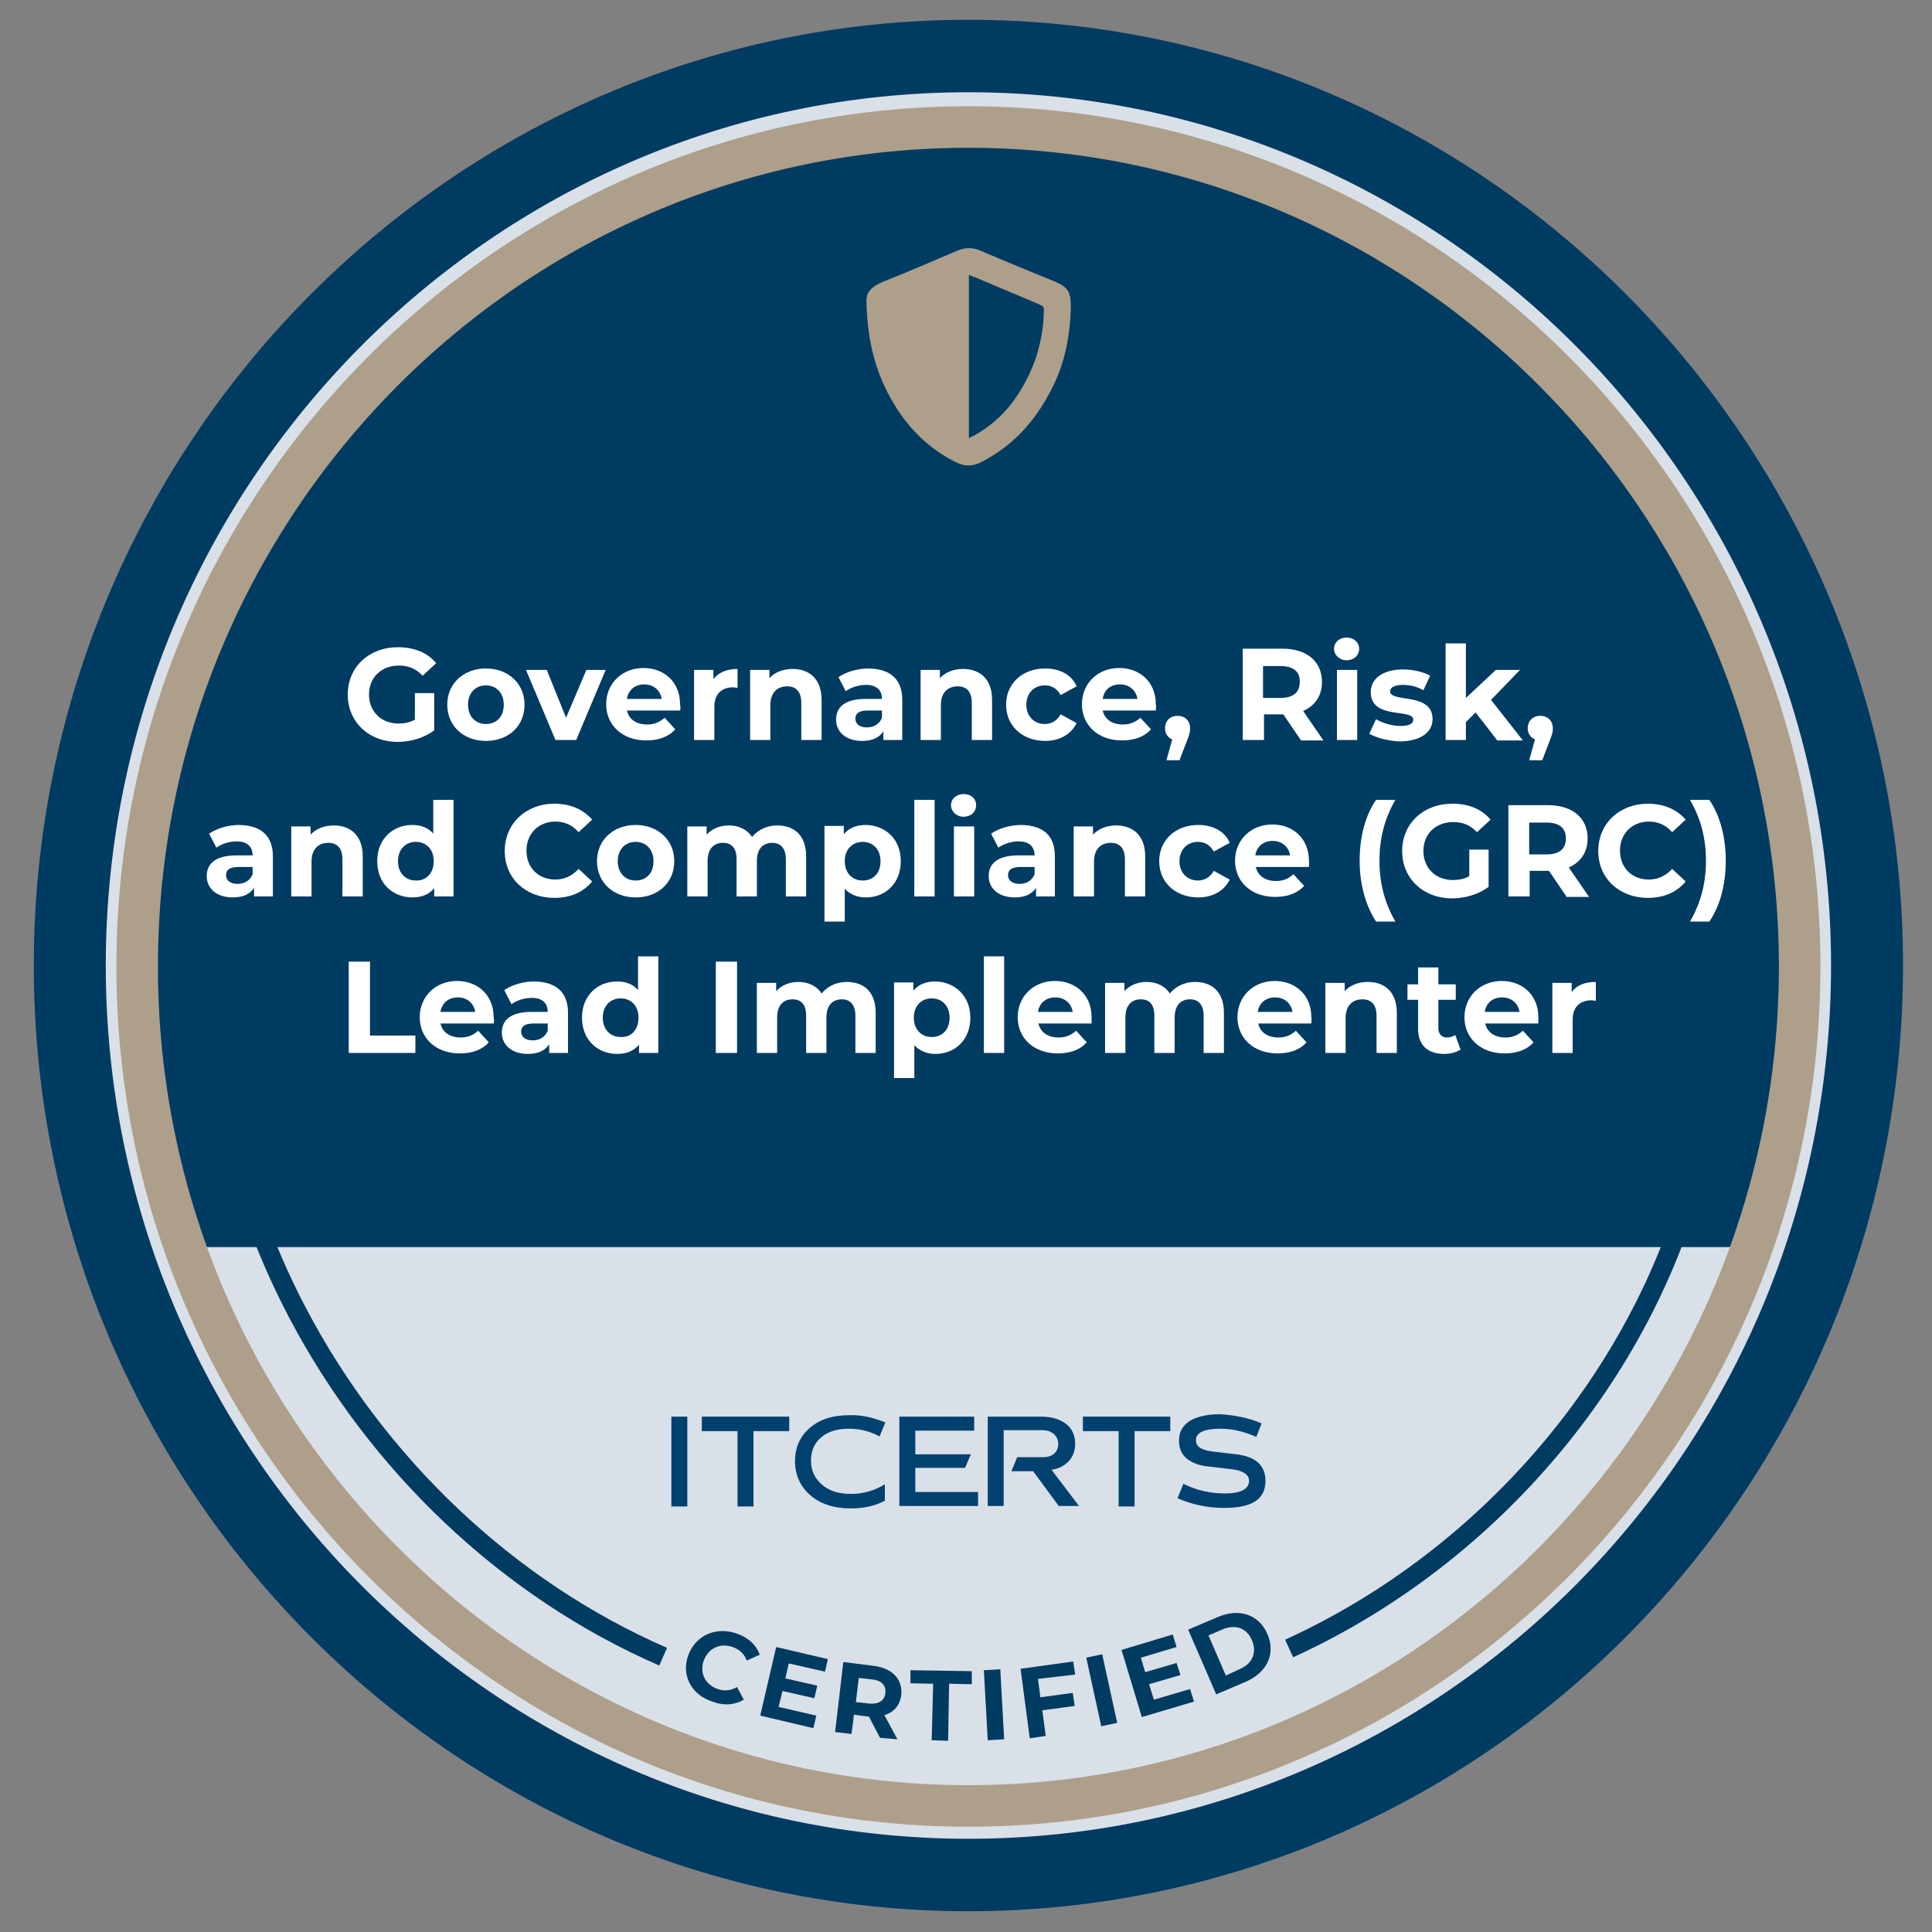 <?xml version="1.0" encoding="utf-8"?>
<!-- Generator: Adobe Illustrator 24.0.2, SVG Export Plug-In . SVG Version: 6.00 Build 0)  -->
<svg version="1.1" id="Camada_2_1_" xmlns="http://www.w3.org/2000/svg" xmlns:xlink="http://www.w3.org/1999/xlink" x="0px"
	 y="0px" viewBox="0 0 400 400" style="enable-background:new 0 0 400 400;" xml:space="preserve">
<rect x="0" y="0" width="400" height="400" fill="#808080" stroke="none"/>
<style type="text/css">
	.st0{fill:#F7F7F7;stroke:#F7F7F7;stroke-width:0.75;stroke-miterlimit:10;}
	.st1{fill:#D9E0E8;}
	.st2{display:none;}
	.st3{display:inline;fill:#FFFFFF;}
	.st4{fill:#003B62;stroke:#003B62;stroke-width:6;stroke-miterlimit:10;}
	.st5{fill:#003B62;}
	.st6{fill:#AD9F8A;stroke:#AD9F8A;stroke-width:3;stroke-miterlimit:10;}
	.st7{fill-rule:evenodd;clip-rule:evenodd;fill:#AD9F8A;}
	.st8{fill:#014170;}
	.st9{fill:none;stroke:#003B62;stroke-width:4;stroke-miterlimit:10;}
	.st10{fill:#FFFFFF;}
</style>
<ellipse class="st0" cx="200.5" cy="199.7" rx="169.3" ry="174.4"/>
<path class="st1" d="M29.1,258.2c-6.4-19-9.9-39.4-9.9-60.6c0-102.7,81.7-186,182.5-186s182.5,83.3,182.5,186s-81.7,186-182.5,186
	C121.8,383.6,53.8,331.2,29.1,258.2"/>
<g>
	<g class="st2">
		<ellipse class="st3" cx="200.5" cy="199.9" rx="186" ry="188.3"/>
	</g>
	<g>
		<path class="st4" d="M200.5,392.7C95.5,392.7,10,306.2,10,199.9S95.5,7.1,200.5,7.1S391,93.6,391,199.9S305.5,392.7,200.5,392.7z
			 M200.5,16.1c-100.1,0-181.6,82.5-181.6,183.8c0,101.4,81.5,183.8,181.6,183.8s181.6-82.5,181.6-183.8
			C382.1,98.5,300.6,16.1,200.5,16.1z"/>
	</g>
</g>
<ellipse class="st0" cx="200.5" cy="203.4" rx="169.3" ry="174.4"/>
<ellipse class="st1" cx="198.7" cy="205.4" rx="173" ry="174.2"/>
<g>
	<g>
		<g>
			<g>
				<g>
					<path class="st5" d="M364.3,251.9c1-1,1.8-2.2,1.8-2.2c0.5-0.7,1-1.5,1.5-2.3c-0.8-2.1-0.3-4.9,1.7-6.2
						c-3.2-2.2-2.7-8.2,1.7-9.1c0.2-1.6,0.4-3.2,0.6-4.8c1.7-6.7,3.5-16.2,3.7-27.8c0.1-6.3-0.1-24.3-10-51
						c-12.9-34.7-33.6-61.2-48-77c-13.6-11.1-39.6-29.3-77-38c-16.9-3.9-64.1-14.2-115,10c-43.9,20.9-66,55.7-74,70
						c-16.5,40.8-21.9,77.8-21.6,109.9c0,1.3,0,2.5,0.1,3.7c0.9,2.1,1.3,4.4,1.3,6.7c1.4,0.4,2.7,1.5,3,3.5c1.1,6,3.7,11.4,6.8,16.6
						c0.4,0.7,0.7,1.5,0.7,2.1C59.1,256,362.2,254.2,364.3,251.9z"/>
				</g>
			</g>
		</g>
	</g>
</g>
<g>
	<g>
		<g>
			<g>
				<g>
					<path class="st5" d="M364,254c1.3-1.4,2.4-2.9,3.3-4.5c-0.8-2.1-0.3-4.9,1.7-6.2c-3.2-2.2-2.7-8.2,1.7-9.1
						c0.2-1.6,0.4-3.2,0.6-4.8c-0.1-1.5-0.1-3-0.3-4.4c-0.1-1.4,0.2-2.4,0.9-3.2H29.2c0,2.5,0.1,5,0.1,7.5c0.9,2.1,1.3,4.4,1.3,6.7
						c1.4,0.4,2.7,1.5,3,3.5c1.1,6,3.7,11.4,6.8,16.6c0.4,0.7,0.7,1.5,0.7,2.1h321.5C362.4,256.8,362.7,255.3,364,254z"/>
				</g>
			</g>
		</g>
	</g>
</g>
<g id="ESSE_12_">
	<g>
		<path class="st6" d="M200.5,376.7c-96.4,0-174.9-79.2-174.9-176.6c0-97.4,78.5-176.6,174.9-176.6c96.4,0,174.9,79.2,174.9,176.6
			C375.4,297.5,296.9,376.7,200.5,376.7z M200.5,29.1c-93.4,0-169.3,76.7-169.3,171c0,94.3,76,171,169.3,171
			c93.4,0,169.3-76.7,169.3-171C369.8,105.8,293.9,29.1,200.5,29.1z"/>
	</g>
</g>
<path class="st7" d="M179.4,62.9c-0.1-1.8,0.1-3.3,4-4.8c5-2,9.9-4.1,14.8-6.2c1.7-0.7,3.2-0.7,4.8,0c5.1,2.2,10.3,4.3,15.4,6.4
	c2.7,1.1,3.3,2.2,3.3,5.1c-0.1,6-1.2,11.7-3.9,17c-3.3,6.6-8,11.9-14.7,15.3c-1.8,0.9-3.4,0.9-5.2,0c-7-3.5-11.7-9.1-14.9-16
	C180.8,74.8,179.6,69.6,179.4,62.9z M200.6,90.7c0.8-0.4,1.4-0.7,1.9-1c3.3-2,6-4.6,8.1-7.8c3.4-5.1,5.3-10.8,5.5-17
	c0.1-1.4,0.1-1.4-1.2-2c-4.3-1.8-8.5-3.6-12.8-5.4c-0.5-0.2-0.9-0.3-1.5-0.6C200.6,68.3,200.6,79.3,200.6,90.7z"/>
<g>
	<g>
		<g>
			<path class="st8" d="M139,293.3h3.3v18.6H139V293.3z"/>
			<path class="st8" d="M145.3,293.3h18.1v3H156v15.6h-3.3v-15.6h-7.4V293.3z"/>
			<path class="st8" d="M183.3,294.5l-1.2,2.9c-2-1.1-4.1-1.6-6.4-1.6c-2.4,0-4.3,0.6-5.7,1.8c-1.4,1.2-2.1,2.8-2.1,4.8
				c0,2.1,0.8,3.7,2.3,5c1.5,1.3,3.5,1.9,6,1.9c2.6,0,4.9-0.7,7-2v3.4c-2,1.1-4.4,1.6-7.1,1.6c-3.4,0-6.2-0.9-8.3-2.7
				c-2.1-1.8-3.2-4.2-3.2-7.1c0-2.8,1-5.1,3.1-6.9c2.1-1.8,4.8-2.6,8.2-2.6C178.3,292.9,180.8,293.5,183.3,294.5z"/>
			<path class="st8" d="M186.2,293.3h15.5v2.9h-12.2v4.9H201l-1.2,2.8h-10.3v5h13v2.9h-16.3V293.3z"/>
			<path class="st8" d="M204.7,293.3h10.9c2.1,0,3.8,0.5,5.1,1.5c1.3,1,1.9,2.4,1.9,4.1c0,1.4-0.4,2.6-1.3,3.6
				c-0.9,0.9-2,1.6-3.6,1.8l5.7,7.5h-4.2l-5.3-7.2h-4.5l1.2-2.9h5.2c1,0,1.8-0.2,2.4-0.7c0.6-0.5,0.9-1.2,0.9-2
				c0-0.9-0.3-1.5-0.9-2.1c-0.6-0.5-1.4-0.8-2.4-0.8h-8v15.7h-3.3V293.3z"/>
			<path class="st8" d="M224.2,293.3h18.1v3h-7.4v15.6h-3.3v-15.6h-7.4V293.3z"/>
			<path class="st8" d="M261.2,294.7l-1.1,2.8c-2.5-1.1-4.9-1.7-7.4-1.7c-3.4,0-5.1,0.8-5.1,2.4c0,1.3,1.1,2,3.3,2.3l5.1,0.6
				c4,0.5,6,2.3,6,5.5c0,3.8-2.8,5.6-8.5,5.6c-3.5,0-6.7-0.7-9.7-2l1.2-3c2.8,1.4,5.7,2,8.6,2c3.3,0,5-0.9,5-2.6
				c0-1.3-1.2-2.1-3.5-2.4l-5.1-0.6c-1.9-0.2-3.3-0.8-4.4-1.7c-1-0.9-1.5-2.1-1.5-3.6c0-1.8,0.7-3.1,2.2-4.1
				c1.5-0.9,3.6-1.4,6.3-1.4C255.6,293,258.4,293.5,261.2,294.7z"/>
		</g>
	</g>
</g>
<g>
	<path class="st9" d="M137.3,343c-32.4-14.1-59.3-40-75.7-71.2c-5.5-10.5-9.9-21.7-12.8-33.3"/>
	<path class="st9" d="M352.2,238.1c-10.2,45-43.2,84-85.3,103.2"/>
</g>
<g>
	<path class="st5" d="M142.5,342.7c1.5-4.1,5.7-6,10-4.5c2.4,0.8,4.1,2.4,4.8,4.4l-2.7,1.2c-0.5-1.4-1.5-2.3-2.9-2.8
		c-2.6-0.9-5,0.2-6,2.8c-0.9,2.6,0.3,5,2.9,5.9c1.4,0.5,2.7,0.3,4-0.4l1.4,2.6c-1.9,1.1-4.1,1.3-6.5,0.4
		C143.1,350.9,141,346.8,142.5,342.7z"/>
	<path class="st5" d="M169,355.2l-0.6,2.6l-11-2.6l3.3-14.2l10.7,2.5l-0.6,2.6l-7.5-1.7l-0.7,3.1l6.6,1.5l-0.6,2.6l-6.6-1.5
		l-0.8,3.3L169,355.2z"/>
	<path class="st5" d="M182.2,359.8l-2.3-4.4l-0.2,0l-2.9-0.4l-0.5,4l-3.4-0.4l1.7-14.5l6.3,0.8c3.9,0.5,6,2.8,5.7,6
		c-0.3,2.2-1.5,3.6-3.5,4.2l2.7,5L182.2,359.8z M180.5,347.7l-2.7-0.3l-0.6,5l2.7,0.3c2,0.2,3.2-0.6,3.4-2.1
		C183.5,349,182.6,347.9,180.5,347.7z"/>
	<path class="st5" d="M193.2,348.6l-4.7-0.1l0-2.7l12.7,0.2l0,2.7l-4.7-0.1l-0.2,11.8l-3.4-0.1L193.2,348.6z"/>
	<path class="st5" d="M203.7,345.8l3.4-0.2l0.8,14.5l-3.4,0.2L203.7,345.8z"/>
	<path class="st5" d="M214.9,347.6l0.5,3.8l6.7-0.9l0.4,2.7l-6.7,0.9l0.7,5.3l-3.3,0.5l-1.9-14.4l10.9-1.5l0.4,2.7L214.9,347.6z"/>
	<path class="st5" d="M224.9,343.2l3.3-0.7l3.1,14.2l-3.3,0.7L224.9,343.2z"/>
	<path class="st5" d="M246.4,349.7l0.8,2.6l-10.8,3.2l-4.2-13.9l10.6-3.2l0.8,2.6l-7.4,2.2l0.9,3l6.5-1.9l0.8,2.5l-6.5,1.9l1,3.2
		L246.4,349.7z"/>
	<path class="st5" d="M246,337.4l6.1-2.6c4.4-1.9,8.5-0.6,10.3,3.5s-0.1,8-4.5,9.9l-6.1,2.6L246,337.4z M256.6,345.6
		c2.7-1.1,3.7-3.5,2.6-6c-1.1-2.6-3.5-3.4-6.2-2.2l-2.8,1.2l3.6,8.3L256.6,345.6z"/>
</g>
<g>
	<g>
		<path class="st10" d="M85.9,143.5h4v7.7c-2.1,1.6-4.9,2.4-7.6,2.4c-5.9,0-10.3-4.1-10.3-9.8c0-5.7,4.4-9.8,10.4-9.8
			c3.3,0,6.1,1.1,7.9,3.3l-2.8,2.6c-1.4-1.5-3-2.1-4.9-2.1c-3.7,0-6.2,2.5-6.2,6c0,3.5,2.5,6,6.1,6c1.2,0,2.3-0.2,3.4-0.8V143.5z"/>
		<path class="st10" d="M92.6,145.9c0-4.4,3.4-7.5,8-7.5c4.6,0,8,3.1,8,7.5s-3.3,7.5-8,7.5C96,153.4,92.6,150.3,92.6,145.9z
			 M104.3,145.9c0-2.5-1.6-4-3.7-4s-3.7,1.5-3.7,4s1.6,4,3.7,4S104.3,148.5,104.3,145.9z"/>
		<path class="st10" d="M125.4,138.7l-6.1,14.5h-4.3l-6.1-14.5h4.3l4,9.9l4.2-9.9H125.4z"/>
		<path class="st10" d="M140.8,147.1h-11c0.4,1.8,1.9,2.9,4.2,2.9c1.5,0,2.6-0.5,3.6-1.4l2.2,2.4c-1.3,1.5-3.4,2.3-6,2.3
			c-5,0-8.3-3.2-8.3-7.5c0-4.3,3.3-7.5,7.7-7.5c4.3,0,7.6,2.9,7.6,7.5C140.9,146.3,140.9,146.8,140.8,147.1z M129.8,144.7h7.2
			c-0.3-1.8-1.7-3-3.6-3C131.5,141.7,130.1,142.8,129.8,144.7z"/>
		<path class="st10" d="M152.7,138.5v3.9c-0.4,0-0.6-0.1-0.9-0.1c-2.3,0-3.9,1.3-3.9,4v6.9h-4.2v-14.5h4v1.9
			C148.8,139.2,150.5,138.5,152.7,138.5z"/>
		<path class="st10" d="M170.1,144.9v8.3h-4.2v-7.7c0-2.3-1.1-3.4-2.9-3.4c-2,0-3.5,1.2-3.5,3.9v7.2h-4.2v-14.5h4v1.7
			c1.1-1.2,2.8-1.9,4.8-1.9C167.5,138.5,170.1,140.5,170.1,144.9z"/>
		<path class="st10" d="M186.8,144.9v8.3h-3.9v-1.8c-0.8,1.3-2.3,2-4.4,2c-3.4,0-5.4-1.9-5.4-4.4c0-2.6,1.8-4.3,6.2-4.3h3.3
			c0-1.8-1.1-2.9-3.3-2.9c-1.5,0-3.1,0.5-4.2,1.3l-1.5-2.9c1.6-1.1,3.9-1.8,6.3-1.8C184.2,138.5,186.8,140.5,186.8,144.9z
			 M182.6,148.6v-1.5h-2.9c-2,0-2.6,0.7-2.6,1.7c0,1.1,0.9,1.8,2.4,1.8C180.9,150.6,182.1,149.9,182.6,148.6z"/>
		<path class="st10" d="M205.4,144.9v8.3h-4.2v-7.7c0-2.3-1.1-3.4-2.9-3.4c-2,0-3.5,1.2-3.5,3.9v7.2h-4.2v-14.5h4v1.7
			c1.1-1.2,2.8-1.9,4.8-1.9C202.8,138.5,205.4,140.5,205.4,144.9z"/>
		<path class="st10" d="M208.3,145.9c0-4.4,3.4-7.5,8.1-7.5c3,0,5.5,1.3,6.5,3.7l-3.3,1.8c-0.8-1.4-1.9-2-3.3-2
			c-2.1,0-3.8,1.5-3.8,4c0,2.5,1.7,4,3.8,4c1.3,0,2.5-0.6,3.3-2l3.3,1.8c-1.1,2.3-3.5,3.7-6.5,3.7
			C211.7,153.4,208.3,150.3,208.3,145.9z"/>
		<path class="st10" d="M239.3,147.1h-11c0.4,1.8,1.9,2.9,4.2,2.9c1.5,0,2.6-0.5,3.6-1.4l2.2,2.4c-1.3,1.5-3.4,2.3-6,2.3
			c-5,0-8.3-3.2-8.3-7.5c0-4.3,3.3-7.5,7.7-7.5c4.3,0,7.6,2.9,7.6,7.5C239.4,146.3,239.3,146.8,239.3,147.1z M228.3,144.7h7.2
			c-0.3-1.8-1.7-3-3.6-3C229.9,141.7,228.6,142.8,228.3,144.7z"/>
		<path class="st10" d="M246.4,150.8c0,0.7-0.1,1.2-0.7,2.7l-1.5,3.9h-2.7l1.2-4.3c-0.9-0.4-1.5-1.2-1.5-2.3c0-1.6,1.1-2.6,2.6-2.6
			C245.3,148.2,246.4,149.2,246.4,150.8z"/>
		<path class="st10" d="M269.3,153.2l-3.6-5.3h-0.2h-3.8v5.3h-4.4v-18.9h8.2c5,0,8.2,2.6,8.2,6.9c0,2.8-1.4,4.9-3.9,6l4.2,6.1H269.3
			z M265.1,137.9h-3.6v6.6h3.6c2.7,0,4-1.2,4-3.3C269.2,139.1,267.8,137.9,265.1,137.9z"/>
		<path class="st10" d="M276.2,134.3c0-1.3,1.1-2.3,2.6-2.3s2.6,1,2.6,2.3c0,1.4-1.1,2.4-2.6,2.4S276.2,135.6,276.2,134.3z
			 M276.8,138.7h4.2v14.5h-4.2V138.7z"/>
		<path class="st10" d="M283.5,151.9l1.4-3c1.3,0.8,3.3,1.4,5,1.4c1.9,0,2.7-0.5,2.7-1.3c0-2.4-8.8,0.1-8.8-5.7
			c0-2.8,2.5-4.7,6.7-4.7c2,0,4.2,0.5,5.6,1.3l-1.4,3c-1.4-0.8-2.9-1.1-4.2-1.1c-1.9,0-2.7,0.6-2.7,1.3c0,2.5,8.8,0.1,8.8,5.8
			c0,2.7-2.5,4.6-6.9,4.6C287.3,153.4,284.8,152.7,283.5,151.9z"/>
		<path class="st10" d="M305.5,147.5l-2,2v3.7h-4.2v-20h4.2v11.3l6.2-5.8h5l-6,6.2l6.6,8.4H310L305.5,147.5z"/>
		<path class="st10" d="M321.5,150.8c0,0.7-0.1,1.2-0.7,2.7l-1.5,3.9h-2.7l1.2-4.3c-0.9-0.4-1.5-1.2-1.5-2.3c0-1.6,1.1-2.6,2.6-2.6
			C320.4,148.2,321.5,149.2,321.5,150.8z"/>
		<path class="st10" d="M56.5,177.3v8.3h-3.9v-1.8c-0.8,1.3-2.3,2-4.4,2c-3.4,0-5.4-1.9-5.4-4.4c0-2.6,1.8-4.3,6.2-4.3h3.3
			c0-1.8-1.1-2.9-3.3-2.9c-1.5,0-3.1,0.5-4.2,1.3l-1.5-2.9c1.6-1.1,3.9-1.8,6.3-1.8C53.9,170.9,56.5,172.9,56.5,177.3z M52.3,181
			v-1.5h-2.9c-2,0-2.6,0.7-2.6,1.7c0,1.1,0.9,1.8,2.4,1.8C50.6,183,51.8,182.3,52.3,181z"/>
		<path class="st10" d="M75.1,177.3v8.3h-4.2v-7.7c0-2.3-1.1-3.4-2.9-3.4c-2,0-3.5,1.2-3.5,3.9v7.2h-4.2v-14.5h4v1.7
			c1.1-1.2,2.8-1.9,4.8-1.9C72.5,170.9,75.1,172.9,75.1,177.3z"/>
		<path class="st10" d="M93.9,165.6v20h-4v-1.7c-1.1,1.3-2.6,1.9-4.5,1.9c-4.1,0-7.3-2.9-7.3-7.5c0-4.6,3.2-7.5,7.3-7.5
			c1.8,0,3.3,0.6,4.3,1.8v-7H93.9z M89.8,178.3c0-2.5-1.6-4-3.7-4c-2.1,0-3.7,1.5-3.7,4c0,2.5,1.6,4,3.7,4
			C88.1,182.4,89.8,180.9,89.8,178.3z"/>
		<path class="st10" d="M104.5,176.2c0-5.7,4.4-9.8,10.3-9.8c3.3,0,6,1.2,7.8,3.3l-2.8,2.6c-1.3-1.5-2.9-2.2-4.8-2.2
			c-3.5,0-6,2.5-6,6c0,3.6,2.5,6,6,6c1.9,0,3.5-0.8,4.8-2.2l2.8,2.6c-1.8,2.2-4.5,3.4-7.8,3.4C108.9,185.9,104.5,181.9,104.5,176.2z
			"/>
		<path class="st10" d="M123.6,178.3c0-4.4,3.4-7.5,8-7.5c4.6,0,8,3.1,8,7.5c0,4.4-3.3,7.5-8,7.5C127,185.8,123.6,182.7,123.6,178.3
			z M135.3,178.3c0-2.5-1.6-4-3.7-4s-3.7,1.5-3.7,4c0,2.5,1.6,4,3.7,4S135.3,180.9,135.3,178.3z"/>
		<path class="st10" d="M166.9,177.3v8.3h-4.2v-7.7c0-2.3-1.1-3.4-2.8-3.4c-1.9,0-3.2,1.2-3.2,3.8v7.3h-4.2v-7.7
			c0-2.3-1-3.4-2.8-3.4c-1.9,0-3.2,1.2-3.2,3.8v7.3h-4.2v-14.5h4v1.7c1.1-1.2,2.7-1.9,4.6-1.9c2,0,3.8,0.8,4.8,2.4
			c1.2-1.5,3.1-2.4,5.2-2.4C164.4,170.9,166.9,172.9,166.9,177.3z"/>
		<path class="st10" d="M186.5,178.3c0,4.6-3.2,7.5-7.2,7.5c-1.8,0-3.3-0.6-4.4-1.8v6.8h-4.2v-19.8h4v1.7c1.1-1.3,2.6-1.9,4.6-1.9
			C183.4,170.9,186.5,173.8,186.5,178.3z M182.3,178.3c0-2.5-1.6-4-3.7-4s-3.7,1.5-3.7,4c0,2.5,1.6,4,3.7,4S182.3,180.9,182.3,178.3
			z"/>
		<path class="st10" d="M189.3,165.6h4.2v20h-4.2V165.6z"/>
		<path class="st10" d="M196.9,166.7c0-1.3,1.1-2.3,2.6-2.3c1.6,0,2.6,1,2.6,2.3c0,1.4-1.1,2.4-2.6,2.4
			C198,169.1,196.9,168,196.9,166.7z M197.5,171.1h4.2v14.5h-4.2V171.1z"/>
		<path class="st10" d="M218.4,177.3v8.3h-3.9v-1.8c-0.8,1.3-2.3,2-4.4,2c-3.4,0-5.4-1.9-5.4-4.4c0-2.6,1.8-4.3,6.2-4.3h3.3
			c0-1.8-1.1-2.9-3.3-2.9c-1.5,0-3.1,0.5-4.2,1.3l-1.5-2.9c1.6-1.1,3.9-1.8,6.3-1.8C215.9,170.9,218.4,172.9,218.4,177.3z
			 M214.2,181v-1.5h-2.9c-2,0-2.6,0.7-2.6,1.7c0,1.1,0.9,1.8,2.4,1.8C212.5,183,213.7,182.3,214.2,181z"/>
		<path class="st10" d="M237.1,177.3v8.3h-4.2v-7.7c0-2.3-1.1-3.4-2.9-3.4c-2,0-3.5,1.2-3.5,3.9v7.2h-4.2v-14.5h4v1.7
			c1.1-1.2,2.8-1.9,4.8-1.9C234.5,170.9,237.1,172.9,237.1,177.3z"/>
		<path class="st10" d="M240,178.3c0-4.4,3.4-7.5,8.1-7.5c3,0,5.5,1.3,6.5,3.7l-3.3,1.8c-0.8-1.4-1.9-2-3.3-2c-2.1,0-3.8,1.5-3.8,4
			c0,2.5,1.7,4,3.8,4c1.3,0,2.5-0.6,3.3-2l3.3,1.8c-1.1,2.3-3.5,3.7-6.5,3.7C243.4,185.8,240,182.7,240,178.3z"/>
		<path class="st10" d="M271,179.5h-11c0.4,1.8,1.9,2.9,4.2,2.9c1.5,0,2.6-0.5,3.6-1.4l2.2,2.4c-1.3,1.5-3.4,2.3-6,2.3
			c-5,0-8.3-3.2-8.3-7.5c0-4.3,3.3-7.5,7.7-7.5c4.3,0,7.6,2.9,7.6,7.5C271.1,178.7,271,179.2,271,179.5z M259.9,177.1h7.2
			c-0.3-1.8-1.7-3-3.6-3C261.6,174.1,260.2,175.2,259.9,177.1z"/>
		<path class="st10" d="M281.5,178.2c0-5,1.2-9.4,3.4-12.6h4c-2.3,4-3.3,8.1-3.3,12.6c0,4.5,1,8.6,3.3,12.6h-4
			C282.8,187.6,281.5,183.2,281.5,178.2z"/>
		<path class="st10" d="M304.2,175.9h4v7.7c-2.1,1.6-4.9,2.4-7.6,2.4c-5.9,0-10.3-4.1-10.3-9.8s4.4-9.8,10.4-9.8
			c3.3,0,6.1,1.1,7.9,3.3l-2.8,2.6c-1.4-1.5-3-2.1-4.9-2.1c-3.7,0-6.2,2.5-6.2,6c0,3.5,2.5,6,6.1,6c1.2,0,2.3-0.2,3.4-0.8V175.9z"/>
		<path class="st10" d="M324.3,185.6l-3.6-5.3h-0.2h-3.8v5.3h-4.4v-18.9h8.2c5,0,8.2,2.6,8.2,6.9c0,2.8-1.4,4.9-3.9,6l4.2,6.1H324.3
			z M320.2,170.3h-3.6v6.6h3.6c2.7,0,4-1.2,4-3.3C324.2,171.5,322.9,170.3,320.2,170.3z"/>
		<path class="st10" d="M330.9,176.2c0-5.7,4.4-9.8,10.3-9.8c3.3,0,6,1.2,7.8,3.3l-2.8,2.6c-1.3-1.5-2.9-2.2-4.8-2.2
			c-3.5,0-6,2.5-6,6c0,3.6,2.5,6,6,6c1.9,0,3.5-0.8,4.8-2.2l2.8,2.6c-1.8,2.2-4.5,3.4-7.8,3.4C335.3,185.9,330.9,181.9,330.9,176.2z
			"/>
		<path class="st10" d="M349.9,190.8c2.3-4,3.3-8.1,3.3-12.6c0-4.5-1-8.6-3.3-12.6h4c2.2,3.2,3.4,7.7,3.4,12.6c0,5-1.2,9.4-3.4,12.6
			H349.9z"/>
		<path class="st10" d="M72.2,199.1h4.4v15.3H86v3.6H72.2V199.1z"/>
		<path class="st10" d="M102.2,211.9h-11c0.4,1.8,1.9,2.9,4.2,2.9c1.5,0,2.6-0.5,3.6-1.4l2.2,2.4c-1.3,1.5-3.4,2.3-6,2.3
			c-5,0-8.3-3.2-8.3-7.5c0-4.3,3.3-7.5,7.7-7.5c4.3,0,7.6,2.9,7.6,7.5C102.3,211.1,102.3,211.6,102.2,211.9z M91.2,209.5h7.2
			c-0.3-1.8-1.7-3-3.6-3C92.9,206.5,91.5,207.6,91.2,209.5z"/>
		<path class="st10" d="M117.6,209.7v8.3h-3.9v-1.8c-0.8,1.3-2.3,2-4.4,2c-3.4,0-5.4-1.9-5.4-4.4c0-2.6,1.8-4.3,6.2-4.3h3.3
			c0-1.8-1.1-2.9-3.3-2.9c-1.5,0-3.1,0.5-4.2,1.3l-1.5-2.9c1.6-1.1,3.9-1.8,6.3-1.8C115,203.3,117.6,205.3,117.6,209.7z
			 M113.4,213.4v-1.5h-2.9c-2,0-2.6,0.7-2.6,1.7c0,1.1,0.9,1.8,2.4,1.8C111.7,215.4,112.9,214.7,113.4,213.4z"/>
		<path class="st10" d="M136.3,198v20h-4v-1.7c-1.1,1.3-2.6,1.9-4.5,1.9c-4.1,0-7.3-2.9-7.3-7.5c0-4.6,3.2-7.5,7.3-7.5
			c1.8,0,3.3,0.6,4.3,1.8v-7H136.3z M132.2,210.7c0-2.5-1.6-4-3.7-4c-2.1,0-3.7,1.5-3.7,4c0,2.5,1.6,4,3.7,4
			C130.6,214.8,132.2,213.3,132.2,210.7z"/>
		<path class="st10" d="M148.2,199.1h4.4V218h-4.4V199.1z"/>
		<path class="st10" d="M181.3,209.7v8.3h-4.2v-7.7c0-2.3-1.1-3.4-2.8-3.4c-1.9,0-3.2,1.2-3.2,3.8v7.3h-4.2v-7.7
			c0-2.3-1-3.4-2.8-3.4c-1.9,0-3.2,1.2-3.2,3.8v7.3h-4.2v-14.5h4v1.7c1.1-1.2,2.7-1.9,4.6-1.9c2,0,3.8,0.8,4.8,2.4
			c1.2-1.5,3.1-2.4,5.2-2.4C178.8,203.3,181.3,205.3,181.3,209.7z"/>
		<path class="st10" d="M200.9,210.7c0,4.6-3.2,7.5-7.2,7.5c-1.8,0-3.3-0.6-4.4-1.8v6.8h-4.2v-19.8h4v1.7c1.1-1.3,2.6-1.9,4.6-1.9
			C197.7,203.3,200.9,206.2,200.9,210.7z M196.6,210.7c0-2.5-1.6-4-3.7-4s-3.7,1.5-3.7,4c0,2.5,1.6,4,3.7,4S196.6,213.3,196.6,210.7
			z"/>
		<path class="st10" d="M203.7,198h4.2v20h-4.2V198z"/>
		<path class="st10" d="M226,211.9h-11c0.4,1.8,1.9,2.9,4.2,2.9c1.5,0,2.6-0.5,3.6-1.4l2.2,2.4c-1.3,1.5-3.4,2.3-6,2.3
			c-5,0-8.3-3.2-8.3-7.5c0-4.3,3.3-7.5,7.7-7.5c4.3,0,7.6,2.9,7.6,7.5C226,211.1,226,211.6,226,211.9z M214.9,209.5h7.2
			c-0.3-1.8-1.7-3-3.6-3C216.6,206.5,215.2,207.6,214.9,209.5z"/>
		<path class="st10" d="M253.4,209.7v8.3h-4.2v-7.7c0-2.3-1.1-3.4-2.8-3.4c-1.9,0-3.2,1.2-3.2,3.8v7.3H239v-7.7c0-2.3-1-3.4-2.8-3.4
			c-1.9,0-3.2,1.2-3.2,3.8v7.3h-4.2v-14.5h4v1.7c1.1-1.2,2.7-1.9,4.6-1.9c2,0,3.8,0.8,4.8,2.4c1.2-1.5,3.1-2.4,5.2-2.4
			C250.9,203.3,253.4,205.3,253.4,209.7z"/>
		<path class="st10" d="M271.5,211.9h-11c0.4,1.8,1.9,2.9,4.2,2.9c1.5,0,2.6-0.5,3.6-1.4l2.2,2.4c-1.3,1.5-3.4,2.3-6,2.3
			c-5,0-8.3-3.2-8.3-7.5c0-4.3,3.3-7.5,7.7-7.5c4.3,0,7.6,2.9,7.6,7.5C271.6,211.1,271.5,211.6,271.5,211.9z M260.4,209.5h7.2
			c-0.3-1.8-1.7-3-3.6-3C262.1,206.5,260.7,207.6,260.4,209.5z"/>
		<path class="st10" d="M289.2,209.7v8.3H285v-7.7c0-2.3-1.1-3.4-2.9-3.4c-2,0-3.5,1.2-3.5,3.9v7.2h-4.2v-14.5h4v1.7
			c1.1-1.2,2.8-1.9,4.8-1.9C286.6,203.3,289.2,205.3,289.2,209.7z"/>
		<path class="st10" d="M302.4,217.3c-0.9,0.6-2.1,0.9-3.4,0.9c-3.4,0-5.4-1.8-5.4-5.2v-6h-2.2v-3.2h2.2v-3.5h4.2v3.5h3.6v3.2h-3.6
			v5.9c0,1.2,0.7,1.9,1.8,1.9c0.6,0,1.2-0.2,1.7-0.5L302.4,217.3z"/>
		<path class="st10" d="M318.5,211.9h-11c0.4,1.8,1.9,2.9,4.2,2.9c1.5,0,2.6-0.5,3.6-1.4l2.2,2.4c-1.3,1.5-3.4,2.3-6,2.3
			c-5,0-8.3-3.2-8.3-7.5c0-4.3,3.3-7.5,7.7-7.5c4.3,0,7.6,2.9,7.6,7.5C318.5,211.1,318.5,211.6,318.5,211.9z M307.4,209.5h7.2
			c-0.3-1.8-1.7-3-3.6-3C309.1,206.5,307.7,207.6,307.4,209.5z"/>
		<path class="st10" d="M330.4,203.3v3.9c-0.4,0-0.6-0.1-0.9-0.1c-2.3,0-3.9,1.3-3.9,4v6.9h-4.2v-14.5h4v1.9
			C326.4,204,328.1,203.3,330.4,203.3z"/>
	</g>
</g>
</svg>
